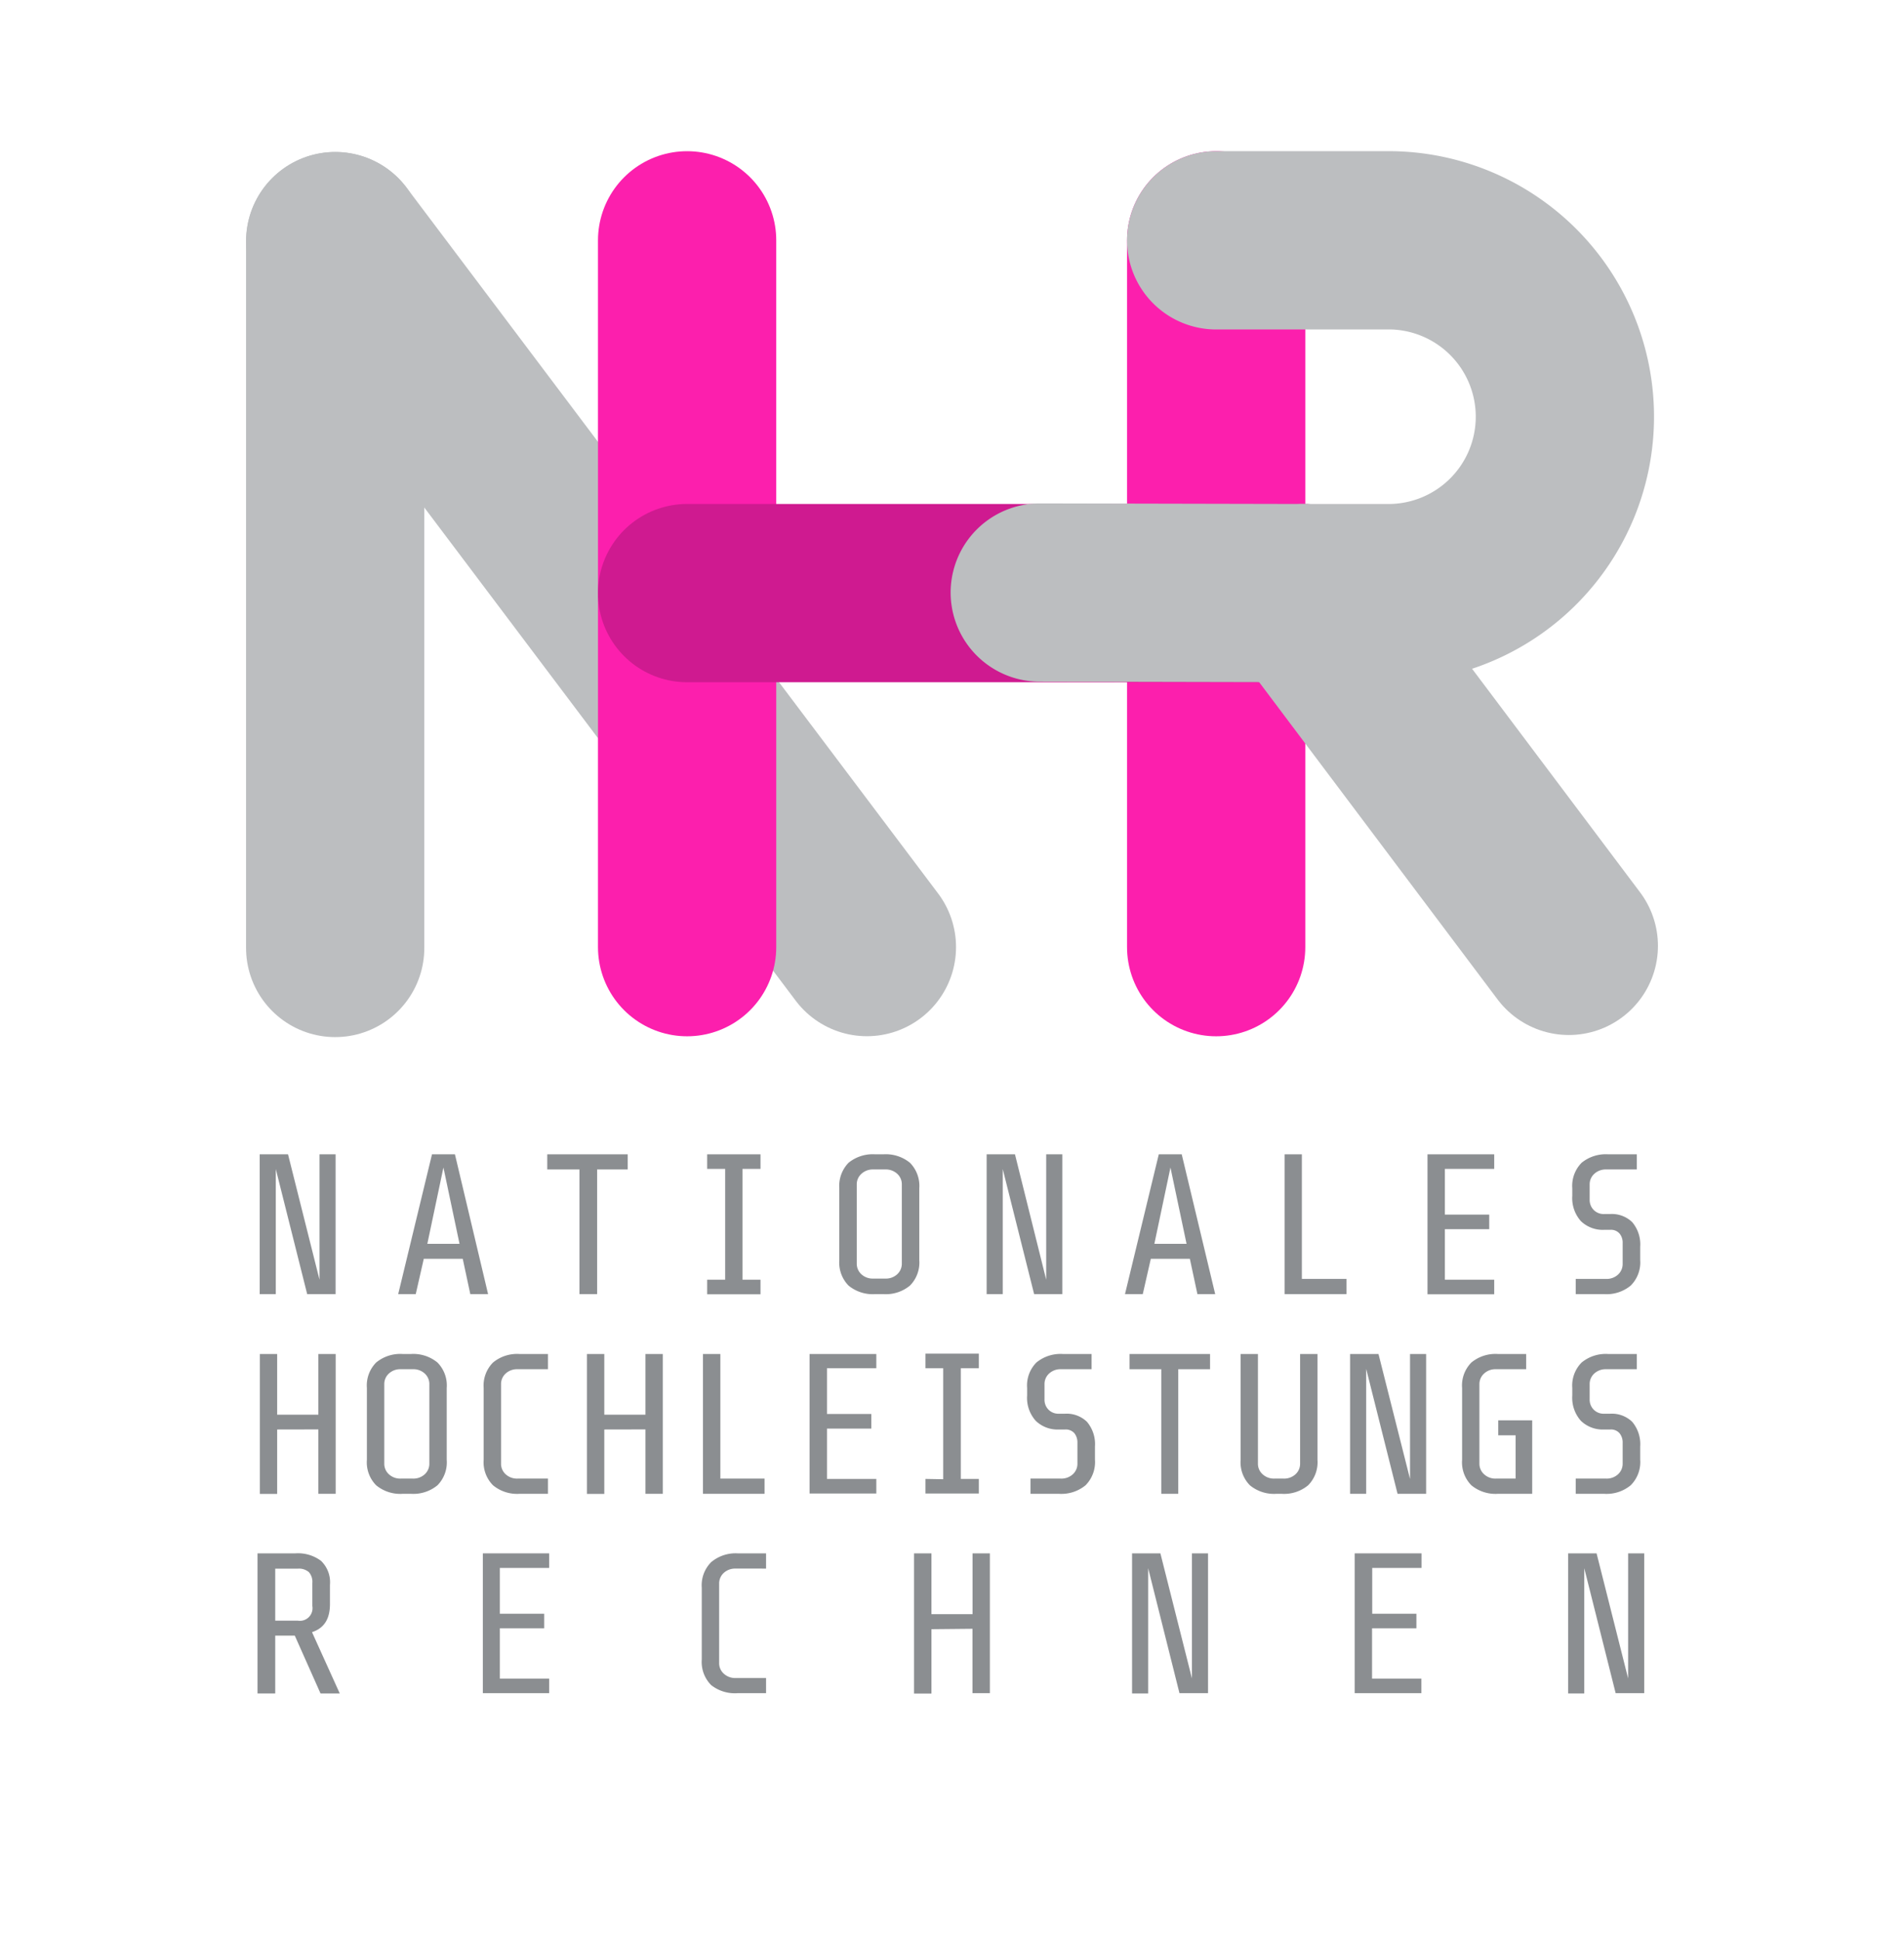<svg xmlns="http://www.w3.org/2000/svg" viewBox="0 0 236.59 241"><defs><style>.a{isolation:isolate;}.b{fill:#fff;}.c,.d,.e,.f,.g{fill:none;stroke-linecap:round;stroke-width:22.15px;}.c,.d{stroke:#fff;}.c,.e{stroke-linejoin:round;}.d,.f,.g{stroke-miterlimit:10;}.e{stroke:#bcbec0;}.e,.f,.g{mix-blend-mode:multiply;}.f{stroke:#fc1fad;}.g{stroke:#cf1a90;}.h{fill:#8b8e91;}</style></defs><g class="a"><rect class="b" width="236.59" height="241"/><polyline class="c" points="41.66 29.96 41.65 29.96 41.65 117.78"/><line class="c" x1="107.72" y1="117.67" x2="41.66" y2="29.96"/><line class="d" x1="85.38" y1="29.86" x2="85.38" y2="117.68"/><line class="d" x1="151.12" y1="29.86" x2="151.12" y2="117.68"/><line class="d" x1="85.38" y1="73.69" x2="162" y2="73.69"/><path class="c" d="M151.12,29.86H173a21.92,21.92,0,0,1,0,43.83H162l-32.8-.07"/><line class="c" x1="162" y1="73.69" x2="194.94" y2="117.52"/><polyline class="e" points="41.66 29.96 41.65 29.96 41.65 117.78"/><line class="e" x1="107.72" y1="117.67" x2="41.66" y2="29.96"/><line class="f" x1="85.38" y1="29.86" x2="85.38" y2="117.68"/><line class="f" x1="151.12" y1="29.86" x2="151.12" y2="117.68"/><line class="g" x1="85.38" y1="73.69" x2="162" y2="73.69"/><path class="e" d="M151.12,29.86H173a21.92,21.92,0,0,1,0,43.83H162l-32.8-.07"/><line class="e" x1="162" y1="73.69" x2="194.94" y2="117.52"/><path class="h" d="M34.27,160.79h-2V143.42h3.52L39.7,159V143.42h2v17.37H38.17l-3.9-15.54Z"/><path class="h" d="M52.66,156.4l-1,4.39H49.48l4.2-17.37h2.85l4.12,17.37H58.44l-.94-4.39Zm4.44-1.86-2-9.48-2,9.48Z"/><path class="h" d="M72,160.79V145.3h-4v-1.88h10v1.88H74.2v15.49Z"/><path class="h" d="M90.11,159V145.23H87.87v-1.81H94.5v1.81H92.26V159H94.5v1.81H87.87V159Z"/><path class="h" d="M113.07,159.73a4.7,4.7,0,0,1-3.31,1.06h-1a4.73,4.73,0,0,1-3.32-1.06,4.09,4.09,0,0,1-1.15-3.16v-8.93a4.13,4.13,0,0,1,1.15-3.17,4.77,4.77,0,0,1,3.32-1.05h1a4.75,4.75,0,0,1,3.31,1.05,4.09,4.09,0,0,1,1.16,3.17v8.93A4.06,4.06,0,0,1,113.07,159.73Zm-1.57-13.88a2.09,2.09,0,0,0-1.49-.55h-1.49a2.09,2.09,0,0,0-1.49.55,1.75,1.75,0,0,0-.57,1.32V157a1.78,1.78,0,0,0,.57,1.32,2.08,2.08,0,0,0,1.49.54H110a2.08,2.08,0,0,0,1.49-.54,1.78,1.78,0,0,0,.57-1.32v-9.87A1.75,1.75,0,0,0,111.5,145.85Z"/><path class="h" d="M124.6,160.79h-2V143.42h3.52L130,159V143.42h2v17.37H128.5l-3.9-15.54Z"/><path class="h" d="M143,156.4l-1,4.39h-2.21l4.2-17.37h2.85L151,160.79h-2.21l-.94-4.39Zm4.44-1.86-2-9.48-2,9.48Z"/><path class="h" d="M161.77,143.42V158.9h5.54v1.89h-7.69V143.42Z"/><path class="h" d="M185.67,143.42v1.81h-6.13v5.68h5.51v1.81h-5.51V159h6.13v1.81h-8.29V143.42Z"/><path class="h" d="M202.63,159.73a4.7,4.7,0,0,1-3.31,1.06H195.8V158.9h3.77a2.08,2.08,0,0,0,1.49-.54,1.78,1.78,0,0,0,.57-1.32v-2.58a1.77,1.77,0,0,0-.39-1.2,1.4,1.4,0,0,0-1.15-.46h-.74a3.9,3.9,0,0,1-2.91-1.08,4.3,4.3,0,0,1-1.07-3.14v-.94a4.09,4.09,0,0,1,1.16-3.17,4.75,4.75,0,0,1,3.31-1.05h3.55v1.88h-3.8a2.09,2.09,0,0,0-1.49.55,1.75,1.75,0,0,0-.57,1.32v1.88a1.77,1.77,0,0,0,.5,1.28,1.72,1.72,0,0,0,1.29.51h.74a3.64,3.64,0,0,1,2.75,1,4.27,4.27,0,0,1,1,3.07v1.64A4.06,4.06,0,0,1,202.63,159.73Z"/><path class="h" d="M34.44,177.61v8H32.29V168.23h2.15v7.54h5.12v-7.54h2.15V185.6H39.56v-8Z"/><path class="h" d="M54.36,184.54a4.72,4.72,0,0,1-3.31,1.06h-1a4.7,4.7,0,0,1-3.31-1.06,4.05,4.05,0,0,1-1.15-3.16v-8.93a4.05,4.05,0,0,1,1.15-3.16,4.7,4.7,0,0,1,3.31-1.06h1a4.72,4.72,0,0,1,3.31,1.06,4.05,4.05,0,0,1,1.15,3.16v8.93A4.05,4.05,0,0,1,54.36,184.54Zm-1.58-13.88a2.07,2.07,0,0,0-1.49-.54H49.8a2.06,2.06,0,0,0-1.48.54,1.76,1.76,0,0,0-.57,1.32v9.87a1.76,1.76,0,0,0,.57,1.32,2.06,2.06,0,0,0,1.48.54h1.49a2.07,2.07,0,0,0,1.49-.54,1.76,1.76,0,0,0,.57-1.32V172A1.76,1.76,0,0,0,52.78,170.66Z"/><path class="h" d="M61.26,184.54a4.06,4.06,0,0,1-1.16-3.16v-8.93a4.06,4.06,0,0,1,1.16-3.16,4.7,4.7,0,0,1,3.31-1.06h3.52v1.89H64.32a2.08,2.08,0,0,0-1.49.54,1.76,1.76,0,0,0-.57,1.32v9.87a1.76,1.76,0,0,0,.57,1.32,2.08,2.08,0,0,0,1.49.54h3.77v1.89H64.57A4.7,4.7,0,0,1,61.26,184.54Z"/><path class="h" d="M75.09,177.61v8H72.93V168.23h2.16v7.54H80.2v-7.54h2.16V185.6H80.2v-8Z"/><path class="h" d="M89.51,168.23v15.48H95v1.89H87.35V168.23Z"/><path class="h" d="M108.89,168.23V170h-6.13v5.68h5.51v1.82h-5.51v6.25h6.13v1.81H100.6V168.23Z"/><path class="h" d="M117.2,183.79V170H115v-1.81h6.63V170h-2.24v13.75h2.24v1.81H115v-1.81Z"/><path class="h" d="M134.89,184.54a4.73,4.73,0,0,1-3.32,1.06h-3.52v-1.89h3.77a2.08,2.08,0,0,0,1.49-.54,1.76,1.76,0,0,0,.57-1.32v-2.58a1.85,1.85,0,0,0-.38-1.2,1.43,1.43,0,0,0-1.16-.46h-.74a3.88,3.88,0,0,1-2.9-1.08,4.25,4.25,0,0,1-1.07-3.14v-.94a4.05,4.05,0,0,1,1.15-3.16,4.72,4.72,0,0,1,3.31-1.06h3.55v1.89h-3.79a2.07,2.07,0,0,0-1.49.54,1.76,1.76,0,0,0-.57,1.32v1.88a1.75,1.75,0,0,0,.49,1.28,1.72,1.72,0,0,0,1.29.51h.75a3.62,3.62,0,0,1,2.74,1,4.29,4.29,0,0,1,1,3.07v1.64A4.09,4.09,0,0,1,134.89,184.54Z"/><path class="h" d="M144.3,185.6V170.12h-3.94v-1.89h10v1.89h-3.95V185.6Z"/><path class="h" d="M162.55,184.54a4.69,4.69,0,0,1-3.31,1.06h-.62a4.7,4.7,0,0,1-3.31-1.06,4.05,4.05,0,0,1-1.15-3.16V168.23h2.15v13.62a1.74,1.74,0,0,0,.58,1.32,2.06,2.06,0,0,0,1.48.54h1.12a2.08,2.08,0,0,0,1.49-.54,1.76,1.76,0,0,0,.57-1.32V168.23h2.16v13.15A4.06,4.06,0,0,1,162.55,184.54Z"/><path class="h" d="M169.76,185.6h-2V168.23h3.53l3.92,15.53V168.23h2V185.6h-3.55l-3.9-15.53Z"/><path class="h" d="M182.83,184.54a4.05,4.05,0,0,1-1.15-3.16v-8.93a4.05,4.05,0,0,1,1.15-3.16,4.7,4.7,0,0,1,3.31-1.06h3.5v1.89h-3.75a2.06,2.06,0,0,0-1.48.54,1.77,1.77,0,0,0-.58,1.32v9.87a1.77,1.77,0,0,0,.58,1.32,2.06,2.06,0,0,0,1.48.54h2.44v-5.38h-2.16v-1.86h4.22v9.13h-4.25A4.7,4.7,0,0,1,182.83,184.54Z"/><path class="h" d="M202.63,184.54a4.7,4.7,0,0,1-3.31,1.06H195.8v-1.89h3.77a2.08,2.08,0,0,0,1.49-.54,1.76,1.76,0,0,0,.57-1.32v-2.58a1.8,1.8,0,0,0-.39-1.2,1.4,1.4,0,0,0-1.15-.46h-.75a3.89,3.89,0,0,1-2.9-1.08,4.3,4.3,0,0,1-1.07-3.14v-.94a4.06,4.06,0,0,1,1.16-3.16,4.7,4.7,0,0,1,3.31-1.06h3.55v1.89h-3.8a2.08,2.08,0,0,0-1.49.54,1.76,1.76,0,0,0-.57,1.32v1.88a1.76,1.76,0,0,0,.5,1.28,1.72,1.72,0,0,0,1.29.51h.74a3.64,3.64,0,0,1,2.75,1,4.29,4.29,0,0,1,1,3.07v1.64A4.06,4.06,0,0,1,202.63,184.54Z"/><path class="h" d="M34.2,203.22v7.19H32V193H36.7a4.76,4.76,0,0,1,3.19.93A3.68,3.68,0,0,1,41,196.91v2.39c0,1.87-.74,3-2.23,3.49l3.45,7.62H39.83l-3.2-7.19Zm4.18-7.89A1.89,1.89,0,0,0,37,194.9H34.2v6.46H37a1.57,1.57,0,0,0,1.81-1.82v-2.85A1.82,1.82,0,0,0,38.38,195.33Z"/><path class="h" d="M68.24,193v1.81H62.11v5.69h5.51v1.81H62.11v6.25h6.13v1.81H60V193Z"/><path class="h" d="M88.36,209.36a4.09,4.09,0,0,1-1.16-3.17v-8.93a4.07,4.07,0,0,1,1.16-3.16A4.7,4.7,0,0,1,91.67,193h3.52v1.89H91.42a2.08,2.08,0,0,0-1.49.54,1.78,1.78,0,0,0-.57,1.32v9.88a1.74,1.74,0,0,0,.57,1.31,2.09,2.09,0,0,0,1.49.55h3.77v1.88H91.67A4.75,4.75,0,0,1,88.36,209.36Z"/><path class="h" d="M115.74,202.42v8h-2.16V193h2.16v7.55h5.11V193H123v17.37h-2.16v-8Z"/><path class="h" d="M142.67,210.41h-2V193h3.52l3.92,15.54V193h2v17.37h-3.55l-3.89-15.53Z"/><path class="h" d="M176.64,193v1.81h-6.13v5.69H176v1.81h-5.51v6.25h6.13v1.81h-8.29V193Z"/><path class="h" d="M196.86,210.41h-2V193h3.53l3.92,15.54V193h2v17.37h-3.55l-3.9-15.53Z"/></g></svg>